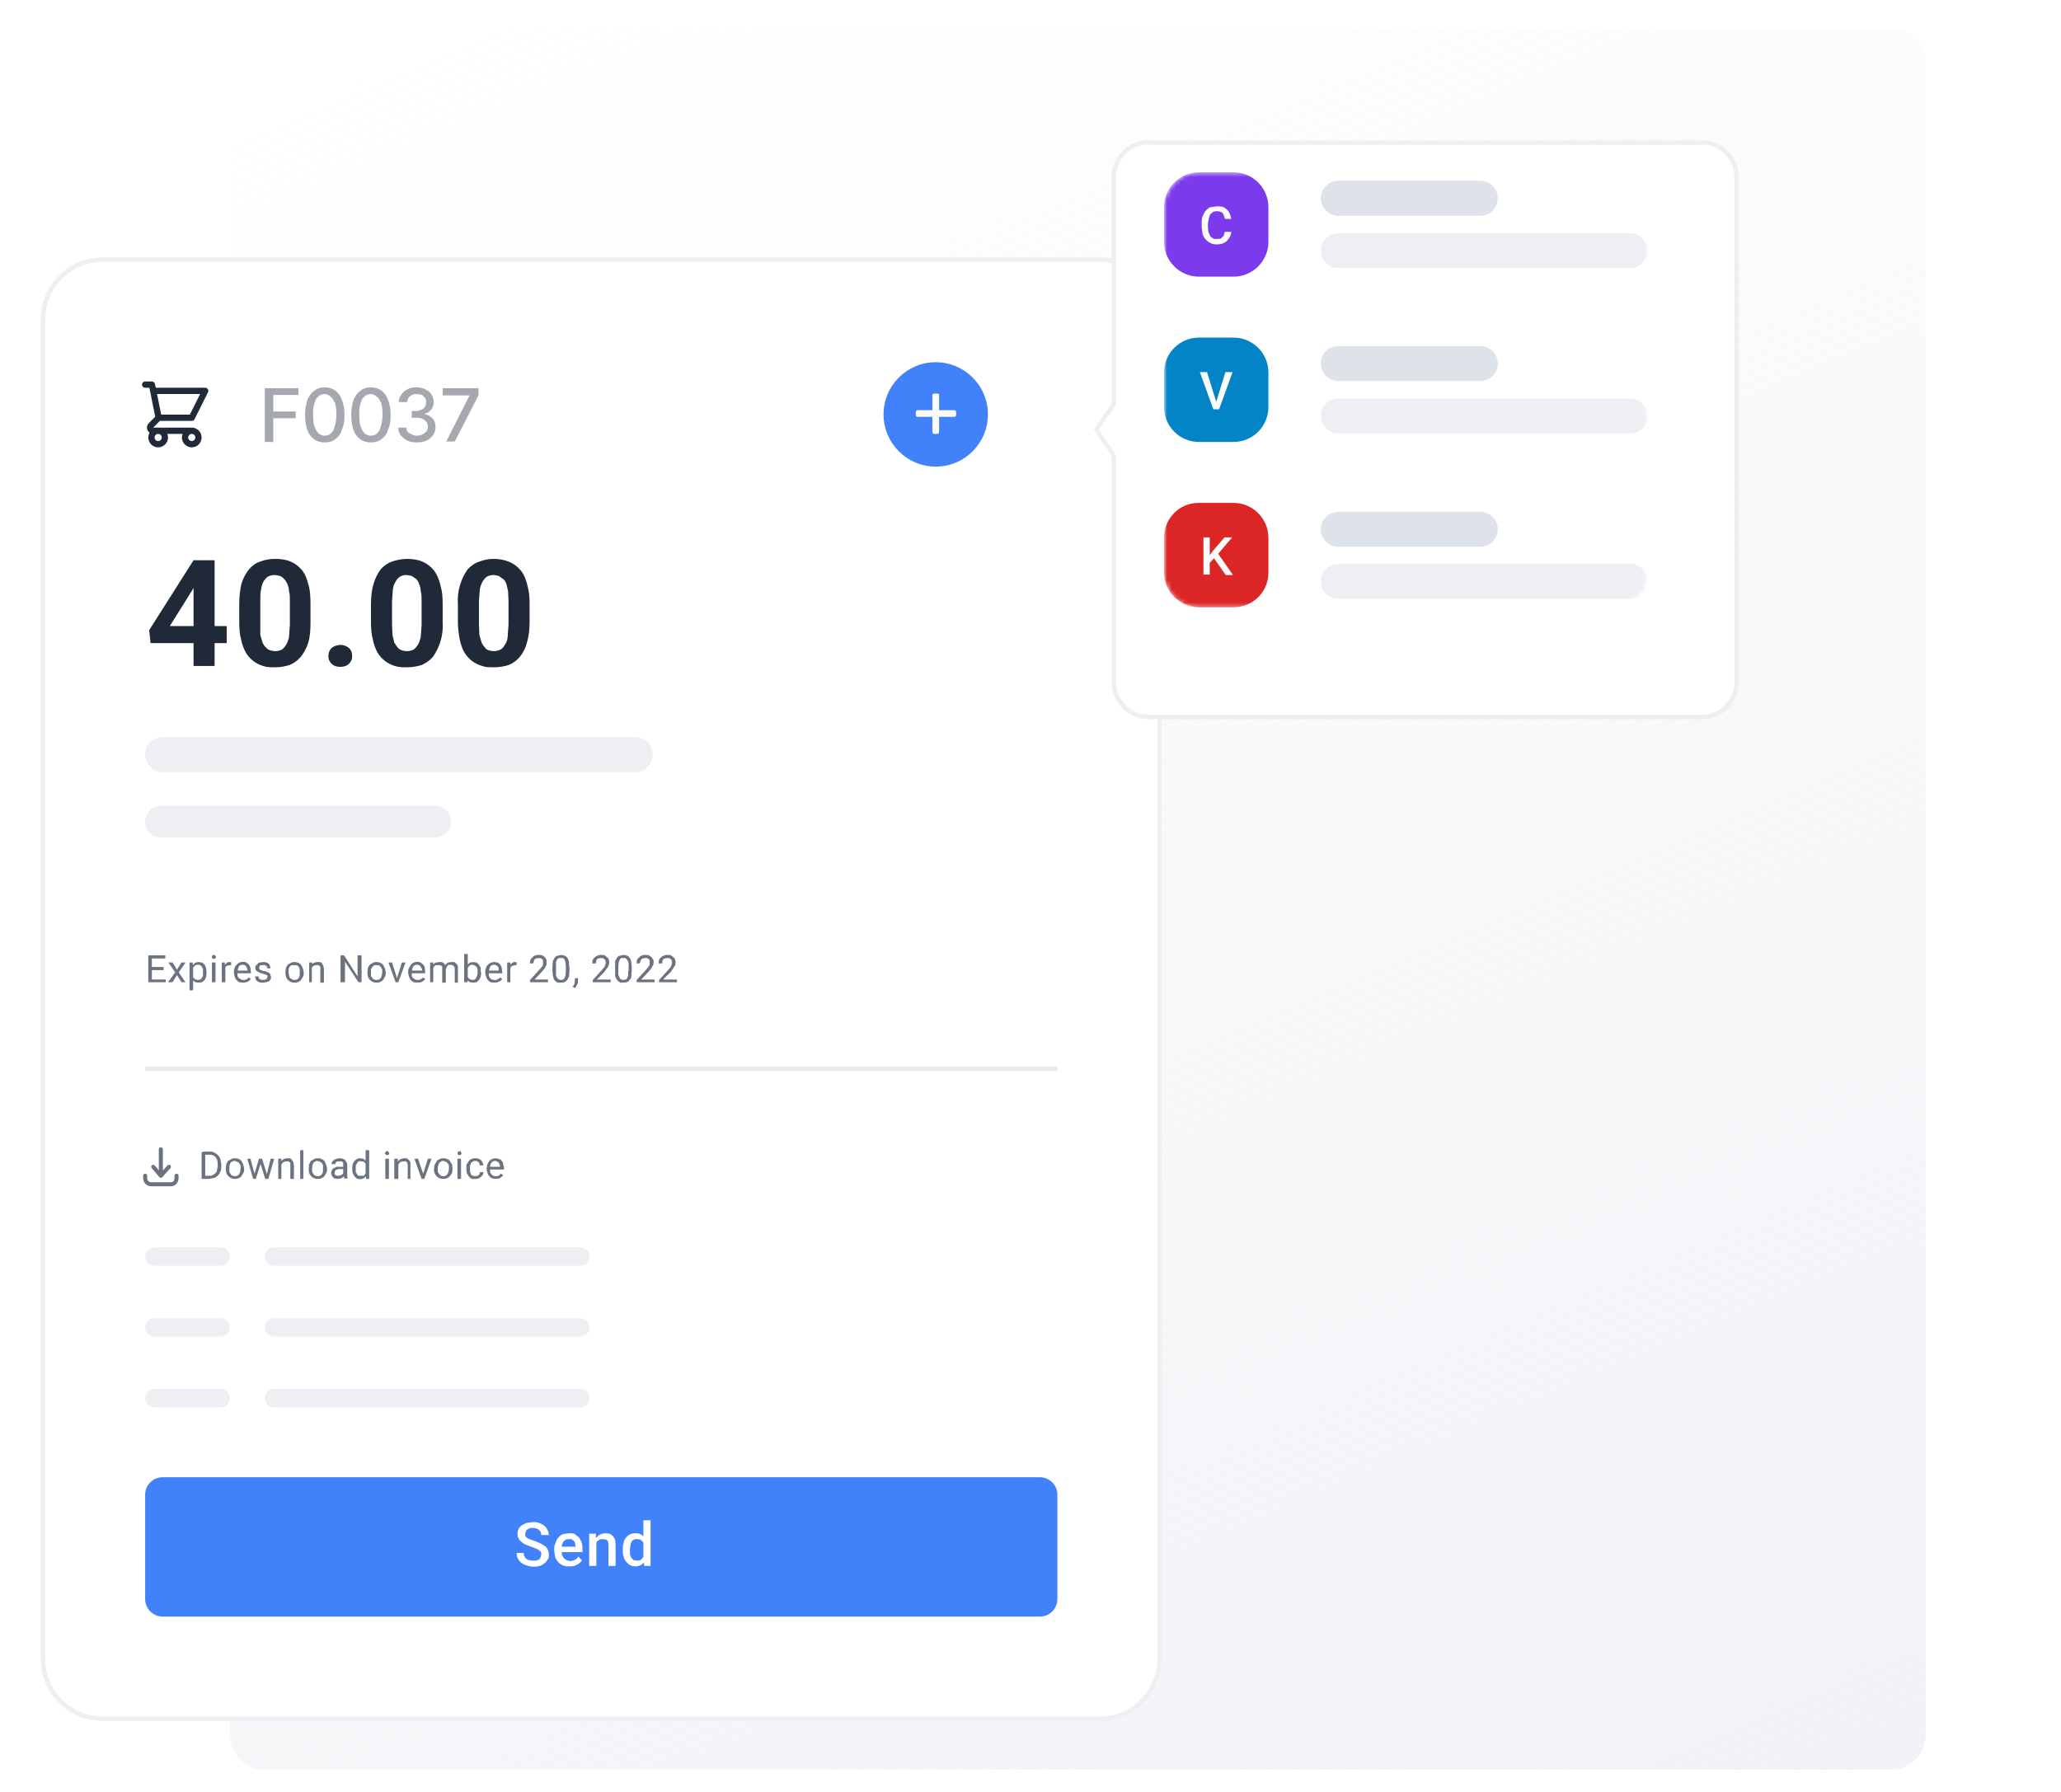 <svg width="460" height="400" viewBox="0 0 460 400" fill="none" xmlns="http://www.w3.org/2000/svg">
<path d="M51.301 14.156C51.301 9.856 54.801 6.356 59.101 6.356H422.101C426.301 6.356 429.801 9.856 429.801 14.156V387.256C429.801 391.556 426.301 395.056 422.001 395.056H59.101C57.032 395.056 55.048 394.234 53.585 392.772C52.123 391.309 51.301 389.325 51.301 387.256V14.156Z" fill="url(#paint0_linear_2592_3467)"/>
<g filter="url(#filter0_d_2592_3467)">
<path d="M245.5 50.056H22.9C15.278 50.056 9.1 56.234 9.1 63.856V362.856C9.1 370.478 15.278 376.656 22.9 376.656H245.5C253.121 376.656 259.3 370.478 259.3 362.856V63.856C259.3 56.234 253.121 50.056 245.5 50.056Z" fill="white"/>
<path d="M32.4 78.456H33.9L34.2 79.856M34.2 79.856H45.8L42.8 85.856H35.4M34.2 79.856L35.4 85.856M35.4 85.856L33.7 87.556C33.6 87.654 33.532 87.78 33.504 87.917C33.476 88.054 33.49 88.196 33.544 88.325C33.598 88.454 33.689 88.565 33.806 88.641C33.923 88.718 34.06 88.758 34.2 88.756H42.8M42.8 88.756C42.403 88.756 42.021 88.914 41.74 89.195C41.458 89.477 41.3 89.858 41.3 90.256C41.3 90.654 41.458 91.035 41.74 91.317C42.021 91.598 42.403 91.756 42.8 91.756C43.198 91.756 43.58 91.598 43.861 91.317C44.142 91.035 44.3 90.654 44.3 90.256C44.3 89.858 44.142 89.477 43.861 89.195C43.58 88.914 43.198 88.756 42.8 88.756ZM36.8 90.256C36.8 90.654 36.642 91.035 36.361 91.317C36.08 91.598 35.698 91.756 35.3 91.756C34.903 91.756 34.521 91.598 34.24 91.317C33.958 91.035 33.8 90.654 33.8 90.256C33.8 89.858 33.958 89.477 34.24 89.195C34.521 88.914 34.903 88.756 35.3 88.756C35.698 88.756 36.08 88.914 36.361 89.195C36.642 89.477 36.8 89.858 36.8 90.256Z" stroke="#1F2937" stroke-width="1.4" stroke-linecap="round" stroke-linejoin="round"/>
<path opacity="0.4" d="M59.1 91.256V79.256H66.6V80.756H61V84.456H66V85.956H61V91.256H59H59.1ZM72.5 91.356C71.646 91.385 70.805 91.14 70.1 90.656C69.421 90.144 68.901 89.451 68.6 88.656C67.921 86.44 67.921 84.072 68.6 81.856C69 80.956 69.5 80.256 70.1 79.856C70.8 79.256 71.6 79.056 72.5 79.056C73.4 79.056 74.2 79.356 74.8 79.756C75.518 80.271 76.046 81.01 76.3 81.856C76.7 82.856 76.9 83.856 76.9 85.256C76.9 86.556 76.7 87.656 76.3 88.556C76 89.556 75.5 90.156 74.8 90.656C74.2 91.156 73.4 91.356 72.5 91.356ZM72.5 89.856C73.3 89.856 73.9 89.456 74.4 88.656C75.159 86.747 75.299 84.648 74.8 82.656C74.5 82.056 74.2 81.456 73.8 81.156C73.456 80.802 72.993 80.589 72.5 80.556C71.7 80.556 71 80.956 70.5 81.756C70.002 82.852 69.796 84.057 69.9 85.256C69.9 86.256 69.9 87.056 70.2 87.756C70.4 88.456 70.7 88.956 71.1 89.356C71.5 89.656 71.9 89.856 72.5 89.856ZM82.8 91.356C81.946 91.385 81.105 91.14 80.4 90.656C79.721 90.144 79.201 89.451 78.9 88.656C78.221 86.44 78.221 84.072 78.9 81.856C79.3 80.956 79.8 80.256 80.4 79.856C81.1 79.256 81.9 79.056 82.8 79.056C83.7 79.056 84.5 79.356 85.1 79.756C85.818 80.271 86.346 81.01 86.6 81.856C87 82.856 87.2 83.856 87.2 85.256C87.2 86.556 87 87.656 86.6 88.556C86.3 89.556 85.8 90.156 85.1 90.656C84.5 91.156 83.7 91.356 82.8 91.356ZM82.8 89.856C83.6 89.856 84.2 89.456 84.7 88.656C85.459 86.747 85.599 84.648 85.1 82.656C84.8 82.056 84.6 81.456 84.1 81.156C83.756 80.802 83.293 80.589 82.8 80.556C82 80.556 81.3 80.956 80.8 81.756C80.302 82.852 80.096 84.057 80.2 85.256C80.2 86.256 80.2 87.056 80.5 87.756C80.7 88.456 81 88.956 81.4 89.356C81.8 89.656 82.2 89.856 82.8 89.856ZM93.1 91.356C92.3 91.356 91.6 91.256 90.9 90.956C90.3 90.656 89.9 90.256 89.4 89.756C89.066 89.253 88.892 88.66 88.9 88.056H90.7C90.7 88.456 90.8 88.756 91 89.056L91.9 89.556C92.3 89.756 92.6 89.856 93.1 89.856C93.5 89.856 94 89.756 94.3 89.556C94.7 89.356 95 89.156 95.2 88.856C95.4 88.556 95.5 88.256 95.5 87.856C95.5 87.456 95.4 87.056 95.2 86.856C94.963 86.487 94.612 86.206 94.2 86.056C93.9 85.856 93.4 85.856 92.9 85.856H91.9V84.356H92.9C93.288 84.365 93.67 84.261 94 84.056C94.4 83.956 94.6 83.756 94.8 83.456C95 83.156 95.1 82.756 95.1 82.456C95.1 82.056 95.1 81.756 94.9 81.456L94.2 80.756L93.2 80.556C92.7 80.556 92.4 80.556 92 80.756C91.687 80.885 91.412 81.091 91.2 81.356C91 81.656 90.9 81.956 90.9 82.356H89C89 81.656 89.2 81.156 89.6 80.656C89.9 80.156 90.4 79.756 91 79.456C91.6 79.156 92.3 79.056 93 79.056C93.699 79.045 94.388 79.218 95 79.556C95.6 79.856 96 80.156 96.3 80.656C96.6 81.156 96.8 81.656 96.8 82.356C96.816 82.953 96.626 83.538 96.262 84.011C95.897 84.485 95.381 84.818 94.8 84.956V85.056C95.5 85.156 96.1 85.556 96.6 86.056C97 86.556 97.2 87.156 97.2 87.956C97.208 88.56 97.034 89.153 96.7 89.656C96.3 90.256 95.8 90.656 95.2 90.956C94.5 91.256 93.8 91.356 93 91.356H93.1ZM99.6 91.156L104.8 80.856H98.8V79.256H106.8V80.856L101.5 91.156H99.6Z" fill="#1F2937"/>
<path d="M220.499 85.106C220.499 78.672 215.283 73.456 208.849 73.456C202.415 73.456 197.199 78.672 197.199 85.106C197.199 91.54 202.415 96.756 208.849 96.756C215.283 96.756 220.499 91.54 220.499 85.106Z" fill="#4181FA"/>
<path d="M213 84.156H209.6V80.756C209.6 80.556 209.4 80.456 209.3 80.456H208.5C208.3 80.456 208.1 80.556 208.1 80.756V84.156H204.8C204.6 84.156 204.4 84.356 204.4 84.556V85.256C204.4 85.456 204.6 85.656 204.8 85.656H208.1V89.056C208.1 89.256 208.3 89.456 208.5 89.456H209.3C209.4 89.456 209.6 89.256 209.6 89.056V85.656H213C213.2 85.656 213.4 85.456 213.4 85.256V84.556C213.4 84.356 213.2 84.156 213 84.156Z" fill="#FBFBFB"/>
<path d="M50.599 132.456V136.156H33.599L33.299 133.256L43.199 117.656H46.899L42.899 124.356L37.899 132.356H50.599V132.456ZM47.899 117.656V141.256H43.199V117.656H47.999H47.899ZM69.299 127.356V131.456C69.299 133.256 69.199 134.756 68.799 136.056C68.399 137.356 67.799 138.356 67.099 139.256C66.399 140.056 65.599 140.656 64.599 141.056C63.599 141.356 62.599 141.556 61.399 141.556C60.399 141.556 59.499 141.556 58.699 141.256C57.049 140.762 55.652 139.652 54.799 138.156C54.318 137.247 53.981 136.268 53.799 135.256C53.499 134.256 53.399 132.856 53.399 131.456V127.456C53.399 125.656 53.599 124.056 53.899 122.856C54.299 121.556 54.899 120.556 55.599 119.656C56.299 118.856 57.099 118.256 58.099 117.956C59.099 117.556 60.099 117.356 61.399 117.356C62.299 117.356 63.199 117.456 63.999 117.656C64.837 117.884 65.621 118.276 66.308 118.807C66.994 119.339 67.569 120.002 67.999 120.756C68.399 121.556 68.699 122.556 68.999 123.656C69.199 124.656 69.299 125.956 69.299 127.356ZM64.699 132.056V126.756C64.699 125.856 64.699 125.156 64.499 124.556C64.499 123.856 64.299 123.356 64.099 122.856C63.899 122.456 63.699 122.056 63.399 121.856C63.199 121.556 62.899 121.356 62.499 121.156L61.399 120.956C60.799 120.956 60.399 121.056 59.899 121.256C59.499 121.456 59.199 121.856 58.899 122.256C58.599 122.756 58.399 123.256 58.299 124.056C58.099 124.756 58.099 125.656 58.099 126.756V134.356L58.599 136.056C58.799 136.456 58.999 136.856 59.299 137.056C59.599 137.456 59.899 137.656 60.299 137.756C61.115 138.042 62.008 138.006 62.799 137.656C63.199 137.456 63.499 137.056 63.799 136.656C64.099 136.156 64.299 135.656 64.499 134.856L64.699 132.056ZM73.299 139.056C73.299 138.356 73.499 137.756 73.999 137.256C74.499 136.856 75.199 136.556 75.999 136.556C76.799 136.556 77.399 136.856 77.899 137.256C78.399 137.756 78.599 138.256 78.599 139.056C78.599 139.756 78.399 140.256 77.899 140.756C77.399 141.256 76.799 141.456 75.899 141.456C75.199 141.456 74.499 141.256 73.999 140.756C73.499 140.256 73.299 139.756 73.299 139.056ZM98.799 127.356V131.456C98.992 134.233 98.215 136.99 96.599 139.256C95.899 140.056 94.999 140.656 94.099 141.056C93.099 141.356 91.999 141.556 90.799 141.556C89.799 141.556 88.999 141.556 88.099 141.256C86.449 140.762 85.052 139.652 84.199 138.156C83.718 137.247 83.381 136.268 83.199 135.256C82.899 134.256 82.799 132.856 82.799 131.456V127.456C82.799 125.656 82.999 124.056 83.399 122.856C83.799 121.556 84.299 120.556 84.999 119.656C85.699 118.856 86.599 118.256 87.499 117.956C89.394 117.282 91.445 117.178 93.399 117.656C94.237 117.884 95.021 118.276 95.708 118.807C96.394 119.339 96.969 120.002 97.399 120.756C97.799 121.556 98.199 122.556 98.399 123.656C98.699 124.656 98.799 125.956 98.799 127.356ZM94.099 132.056V126.756C94.099 125.856 94.099 125.156 93.899 124.556C93.899 123.856 93.699 123.356 93.499 122.856C93.399 122.456 93.099 122.056 92.899 121.856L91.899 121.156L90.799 120.956C90.199 120.956 89.799 121.056 89.399 121.256C88.999 121.456 88.599 121.856 88.399 122.256C88.099 122.756 87.799 123.256 87.699 124.056L87.499 126.756V132.056L87.599 134.356L87.999 136.056L88.699 137.056C88.999 137.456 89.299 137.656 89.699 137.756C90.515 138.042 91.409 138.006 92.199 137.656C92.599 137.456 92.899 137.056 93.199 136.656C93.499 136.156 93.699 135.656 93.899 134.856L94.099 132.056ZM118.199 127.356V131.456C118.199 133.256 117.999 134.756 117.599 136.056C117.314 137.23 116.767 138.324 115.999 139.256C115.299 140.056 114.499 140.656 113.499 141.056C112.499 141.356 111.499 141.556 110.199 141.556C109.199 141.556 108.399 141.556 107.599 141.256C105.912 140.785 104.476 139.673 103.599 138.156C103.118 137.247 102.781 136.268 102.599 135.256C102.399 134.256 102.199 132.856 102.199 131.456V127.456C102.005 124.68 102.783 121.922 104.399 119.656C105.199 118.856 105.999 118.256 106.999 117.956C108.887 117.228 110.966 117.157 112.899 117.756C114.537 118.216 115.934 119.291 116.799 120.756C117.199 121.556 117.599 122.556 117.799 123.656C118.099 124.656 118.199 125.956 118.199 127.356ZM113.499 132.056V126.756L113.399 124.556L112.999 122.856C112.799 122.456 112.599 122.056 112.299 121.856L111.299 121.156L110.299 120.956C109.699 120.956 109.299 121.056 108.799 121.256C108.399 121.456 108.099 121.856 107.799 122.256C107.499 122.756 107.299 123.256 107.099 124.056L106.899 126.756V132.056L106.999 134.356L107.499 136.056C107.699 136.456 107.899 136.856 108.199 137.056C108.399 137.456 108.699 137.656 109.099 137.756C109.915 138.042 110.809 138.006 111.599 137.656C111.999 137.456 112.399 137.056 112.599 136.656C112.999 136.156 113.199 135.656 113.299 134.856L113.499 132.056Z" fill="#1F2937"/>
<path d="M141.8 157.156H36.3C34.147 157.156 32.4 158.902 32.4 161.056C32.4 163.21 34.147 164.956 36.3 164.956H141.8C143.954 164.956 145.7 163.21 145.7 161.056C145.7 158.902 143.954 157.156 141.8 157.156Z" fill="#EDEFF3"/>
<path d="M97.1 172.456H36C34.012 172.456 32.4 174.045 32.4 176.006C32.4 177.967 34.012 179.556 36 179.556H97.1C99.089 179.556 100.7 177.967 100.7 176.006C100.7 174.045 99.089 172.456 97.1 172.456Z" fill="#EDEFF3"/>
<path d="M37 211.256V211.856H33.7V211.256H37ZM33.9 205.856V211.856H33.1V205.856H33.9ZM36.5 208.456V209.156H33.7V208.456H36.5ZM36.9 205.856V206.556H33.7V205.856H37H36.9ZM38.5 207.456L39.5 209.056L40.5 207.456H41.4L39.9 209.656L41.4 211.856H40.5L39.5 210.256L38.5 211.856H37.5L39.1 209.656L37.6 207.456H38.5ZM43.1 208.256V213.656H42.3V207.456H43L43.1 208.256ZM46.1 209.656L46 210.656L45.7 211.356L45.1 211.856L44.4 211.956L43.6 211.856L43.1 211.456C42.92 211.252 42.784 211.014 42.7 210.756L42.5 209.956V209.456L42.7 208.556C42.8 208.356 42.9 208.056 43.1 207.956L43.6 207.456L44.4 207.356L45.1 207.456L45.7 207.956L46 208.656L46.1 209.656ZM45.3 209.656V208.956L45.1 208.456C45.002 208.283 44.854 208.142 44.676 208.053C44.498 207.964 44.297 207.93 44.1 207.956L43.6 208.056L43.3 208.356L43 208.756L42.9 209.156V210.156L43.1 210.756L43.5 211.156L44.1 211.356L44.7 211.256L45.1 210.856L45.3 210.356V209.756V209.656ZM48.1 207.456V211.856H47.3V207.456H48.1ZM47.3 206.256V205.956L47.7 205.756C47.9 205.756 48 205.756 48 205.956C48.1 205.956 48.2 206.056 48.2 206.256C48.2 206.256 48.2 206.456 48 206.556L47.7 206.656L47.4 206.556L47.3 206.256ZM50.3 208.156V211.856H49.5V207.456H50.2V208.156H50.3ZM51.6 207.356V208.056H51.3L50.8 208.156C50.653 208.192 50.516 208.26 50.4 208.356L50.2 208.756V209.156L49.9 209.356V208.556L50.2 207.956L50.7 207.456C50.856 207.384 51.027 207.347 51.2 207.347C51.372 207.347 51.543 207.384 51.7 207.456L51.6 207.356ZM54.3 211.956L53.4 211.856C53.161 211.733 52.949 211.564 52.778 211.358C52.606 211.152 52.477 210.913 52.4 210.656L52.2 209.856V209.656C52.2 209.256 52.2 208.956 52.4 208.656C52.4 208.356 52.6 208.156 52.8 207.956C53.065 207.649 53.421 207.434 53.817 207.344C54.213 207.254 54.628 207.293 55 207.456L55.6 207.956L55.9 208.656L56 209.556V209.856H52.7V209.256H55.3L55.1 208.656C55.051 208.463 54.947 208.289 54.8 208.156C54.627 208.026 54.416 207.956 54.2 207.956C54.028 207.939 53.855 207.967 53.697 208.038C53.539 208.108 53.402 208.217 53.3 208.356L53.1 208.956L53 209.656V210.456L53.3 210.956C53.5 210.956 53.6 211.156 53.8 211.256L54.3 211.356C54.6 211.356 54.8 211.356 55 211.156C55.2 211.156 55.4 210.956 55.5 210.756L56 211.156L55.6 211.556L55 211.856L54.3 211.956ZM59.7 210.756V210.356L59.3 210.156L58.7 209.956L58 209.756C57.819 209.681 57.651 209.58 57.5 209.456C57.3 209.456 57.2 209.256 57.1 209.156C57.021 209.001 56.979 208.83 56.979 208.656C56.979 208.482 57.021 208.311 57.1 208.156L57.5 207.756C57.6 207.556 57.8 207.456 58 207.456L58.7 207.356C59.1 207.356 59.4 207.356 59.7 207.556C59.9 207.556 60.1 207.856 60.2 208.056L60.4 208.756H59.6V208.356L59.2 208.056C59.036 208.014 58.864 208.014 58.7 208.056H58.2C58 208.056 58 208.256 57.9 208.356C57.864 208.434 57.845 208.52 57.845 208.606C57.845 208.692 57.864 208.778 57.9 208.856L58 209.056L58.3 209.156L58.8 209.356C59.2 209.356 59.5 209.456 59.8 209.656C60 209.656 60.2 209.856 60.3 210.056L60.5 210.656C60.504 210.851 60.46 211.044 60.373 211.218C60.286 211.392 60.158 211.542 60 211.656L59.4 211.856L58.7 211.956C58.3 211.956 58 211.956 57.7 211.756C57.571 211.717 57.452 211.653 57.349 211.567C57.246 211.481 57.161 211.375 57.1 211.256L56.9 210.556H57.7L57.8 211.056L58.2 211.256C58.524 211.363 58.875 211.363 59.2 211.256L59.6 211.056V210.756H59.7ZM63.7 209.756V209.656L63.8 208.656L64.2 207.956L64.9 207.556C65.1 207.356 65.4 207.356 65.7 207.356C66 207.356 66.3 207.356 66.6 207.556C66.8 207.556 67 207.756 67.2 207.956L67.6 208.756L67.8 209.656C67.8 210.056 67.8 210.356 67.6 210.656L67.2 211.356C67.009 211.56 66.776 211.72 66.517 211.823C66.257 211.927 65.978 211.972 65.7 211.956C65.275 211.954 64.863 211.818 64.521 211.566C64.18 211.314 63.927 210.961 63.8 210.556L63.7 209.756ZM64.4 209.656L64.5 210.356L64.7 210.856L65.2 211.256L65.7 211.356L66.3 211.256L66.7 210.856L66.9 210.356V208.956L66.7 208.456L66.3 208.056H65L64.6 208.456L64.4 208.956V209.656ZM69.6 208.356V211.856H69V207.456H69.7V208.456L69.6 208.356ZM69.5 209.456H69C69 209.156 69 208.856 69.2 208.656C69.2 208.356 69.4 208.156 69.5 207.956C69.67 207.754 69.886 207.595 70.129 207.49C70.372 207.386 70.636 207.34 70.9 207.356H71.5L71.9 207.656L72.2 208.256L72.3 208.956V211.956H71.5V208.356L71.1 208.056C70.936 208.014 70.764 208.014 70.6 208.056C70.429 208.048 70.259 208.08 70.102 208.15C69.946 208.219 69.808 208.324 69.7 208.456C69.497 208.75 69.392 209.099 69.4 209.456H69.5ZM80.7 205.856V211.856H80L77 207.256V211.856H76V205.856H76.8L79.8 210.556V205.856H80.6H80.7ZM82 209.756V209.656L82.1 208.656L82.5 207.956L83.2 207.556C83.4 207.356 83.7 207.356 84 207.356C84.3 207.356 84.6 207.356 84.9 207.556C85.1 207.556 85.3 207.756 85.5 207.956L85.9 208.756L86.1 209.656C86.1 210.056 86.1 210.356 85.9 210.656L85.5 211.356C85.309 211.56 85.076 211.72 84.817 211.823C84.557 211.927 84.278 211.972 84 211.956C83.575 211.954 83.163 211.818 82.821 211.566C82.48 211.314 82.227 210.961 82.1 210.556L82 209.756ZM82.8 209.656V210.356C82.8 210.556 83 210.756 83.1 210.856C83.1 211.056 83.3 211.156 83.5 211.256L84 211.356L84.6 211.256L85 210.856L85.2 210.356L85.3 209.756V208.956L85 208.456L84.6 208.056H83.5L83.1 208.456L82.8 208.956V209.656ZM88.5 211.256L89.7 207.456H90.5L88.9 211.856H88.4V211.256H88.5ZM87.5 207.456L88.7 211.256L88.8 211.856H88.3L86.7 207.456H87.5ZM93.2 211.956L92.3 211.856C92.061 211.733 91.849 211.564 91.678 211.358C91.506 211.152 91.377 210.913 91.3 210.656L91.1 209.856V209.656C91.1 209.256 91.1 208.956 91.3 208.656L91.7 207.956C91.965 207.649 92.321 207.434 92.717 207.344C93.113 207.254 93.528 207.293 93.9 207.456L94.5 207.956C94.6 208.156 94.8 208.356 94.8 208.656L94.9 209.556V209.856H91.6V209.256H94.2C94.2 208.956 94.2 208.756 94 208.656C93.951 208.463 93.847 208.289 93.7 208.156C93.526 208.026 93.316 207.956 93.1 207.956C92.928 207.939 92.755 207.967 92.597 208.038C92.439 208.108 92.302 208.217 92.2 208.356L92 208.956L91.9 209.656V210.456L92.2 210.956C92.4 210.956 92.5 211.156 92.7 211.256L93.2 211.356C93.5 211.356 93.7 211.356 93.9 211.156C94.1 211.156 94.3 210.956 94.4 210.756L94.9 211.156L94.5 211.556L94 211.856L93.2 211.956ZM96.7 208.356V211.856H96V207.456H96.7V208.356ZM96.6 209.456H96.2C96.2 209.156 96.2 208.856 96.4 208.656C96.4 208.356 96.5 208.156 96.7 207.956C96.8 207.756 97 207.556 97.3 207.456L98.1 207.356H98.6C98.788 207.413 98.96 207.516 99.1 207.656C99.239 207.795 99.342 207.967 99.4 208.156L99.5 208.956V211.956H98.7V208.356L98.3 208.056H97.2C97.031 208.148 96.892 208.287 96.8 208.456L96.6 208.956V209.456ZM99.5 209.056L99 209.256L99.1 208.556C99.1 208.256 99.3 208.056 99.4 207.956L100 207.456L100.8 207.356H101.4L101.9 207.756L102.2 208.256V211.956H101.5V208.956L101.4 208.356L101 208.056C100.841 207.99 100.671 207.956 100.5 207.956C100.328 207.956 100.158 207.99 100 208.056C99.915 208.143 99.848 208.245 99.8 208.356L99.6 208.656L99.5 209.056ZM103.5 205.556H104.4V211.056L104.3 211.856H103.6V205.556H103.5ZM107.4 209.556V209.756L107.3 210.656L106.9 211.356L106.4 211.856L105.6 211.956L104.9 211.856L104.3 211.456L104 210.756L103.8 209.856V209.456L104 208.556L104.3 207.956L104.9 207.456L105.6 207.356L106.4 207.456L106.9 207.956L107.3 208.656V209.656L107.4 209.556ZM106.6 209.756V208.956L106.4 208.456C106.294 208.324 106.156 208.221 106 208.156C105.827 208.026 105.616 207.956 105.4 207.956L104.9 208.056L104.6 208.356L104.3 208.756L104.2 209.156V210.156L104.4 210.756L104.8 211.156L105.4 211.356L106 211.256L106.3 210.856L106.5 210.356L106.6 209.756ZM110.4 211.956L109.5 211.856C109.261 211.733 109.049 211.564 108.878 211.358C108.706 211.152 108.577 210.913 108.5 210.656L108.3 209.856V209.656C108.3 209.256 108.3 208.956 108.5 208.656C108.5 208.356 108.7 208.156 108.9 207.956C109.079 207.765 109.296 207.613 109.537 207.51C109.778 207.406 110.037 207.354 110.3 207.356L111.1 207.456L111.7 207.956L112 208.656L112.1 209.556V209.856H108.8V209.256H111.3V208.656C111.225 208.45 111.084 208.274 110.9 208.156C110.727 208.026 110.516 207.956 110.3 207.956C110.128 207.939 109.955 207.967 109.797 208.038C109.639 208.108 109.502 208.217 109.4 208.356L109.2 208.956L109.1 209.656V210.456L109.4 210.956L109.8 211.256L110.4 211.356C110.7 211.356 110.9 211.356 111.1 211.156C111.3 211.156 111.5 210.956 111.6 210.756L112.1 211.156L111.7 211.556L111.1 211.856L110.4 211.956ZM113.9 208.156V211.856H113.2V207.456H113.9V208.156ZM115.3 207.356V208.056H115L114.5 208.156C114.353 208.192 114.216 208.26 114.1 208.356L113.9 208.756V209.156L113.6 209.356V208.556L113.9 207.956L114.4 207.456C114.556 207.384 114.727 207.347 114.9 207.347C115.072 207.347 115.243 207.384 115.4 207.456L115.3 207.356ZM122.3 211.356V211.856H118.3V211.356L120.3 209.156L120.9 208.456L121.2 207.956V206.956C121.108 206.787 120.969 206.648 120.8 206.556C120.615 206.461 120.405 206.426 120.2 206.456L119.6 206.556C119.431 206.648 119.292 206.787 119.2 206.956L119 207.656H118.3C118.3 207.256 118.3 206.956 118.5 206.656L119.1 206.056C119.429 205.851 119.812 205.747 120.2 205.756C120.6 205.756 120.9 205.756 121.2 205.956C121.5 206.156 121.7 206.256 121.8 206.556C122 206.756 122 207.056 122 207.356V207.956L121.7 208.456C121.7 208.656 121.5 208.856 121.4 208.956L120.9 209.556L119.3 211.256H122.3V211.356ZM127.1 208.356V209.356L127 210.556L126.6 211.356L126 211.856L125.2 211.956H124.5L124 211.656L123.6 211.156L123.4 210.356L123.3 209.356V208.356L123.4 207.156L123.8 206.356C124 206.156 124.2 205.956 124.4 205.956L125.2 205.756L125.8 205.856C126.015 205.907 126.216 206.006 126.389 206.144C126.562 206.282 126.702 206.457 126.8 206.656L127 207.356V208.356H127.1ZM126.3 209.356V208.356C126.298 207.915 126.231 207.477 126.1 207.056C126.064 206.909 125.996 206.773 125.9 206.656L125.6 206.456H125.2C125.036 206.414 124.864 206.414 124.7 206.456L124.3 206.856L124.1 207.356V210.156L124.2 210.656L124.5 211.056L124.8 211.256L125.2 211.356L125.7 211.256L126 210.956L126.2 210.356L126.3 209.356ZM129 210.956V211.656C129 211.856 129 212.156 128.8 212.356C128.699 212.659 128.528 212.933 128.3 213.156L127.8 212.856L128.1 212.456C128.227 212.208 128.296 211.935 128.3 211.656V210.956H129ZM136.3 211.256V211.856H132.3V211.356L134.3 209.156L134.9 208.456L135.1 207.956L135.2 207.456L135.1 206.956C135.008 206.787 134.869 206.648 134.7 206.556C134.544 206.48 134.372 206.446 134.2 206.456L133.5 206.556C133.331 206.648 133.192 206.787 133.1 206.956L133 207.656H132.2C132.2 207.256 132.2 206.956 132.4 206.656C132.6 206.456 132.8 206.156 133.1 206.056C133.4 205.856 133.7 205.756 134.1 205.756C134.6 205.756 134.9 205.756 135.1 205.956L135.8 206.556L136 207.356L135.9 207.956L135.7 208.456L135.3 208.956L134.9 209.556L133.2 211.256H136.2H136.3ZM141 208.356V209.356L140.9 210.556C140.9 210.956 140.7 211.156 140.5 211.356C140.438 211.475 140.354 211.581 140.25 211.667C140.147 211.753 140.028 211.817 139.9 211.856L139.1 211.956H138.5L138 211.656L137.6 211.156C137.4 210.956 137.4 210.656 137.3 210.356V207.156L137.7 206.356C137.9 206.156 138.1 205.956 138.3 205.956L139.1 205.756L139.8 205.856C139.997 205.92 140.179 206.024 140.333 206.162C140.488 206.299 140.613 206.468 140.7 206.656L140.9 207.356L141 208.356ZM140.3 209.356V207.556L140.1 207.056C140.035 206.899 139.932 206.762 139.8 206.656L139.5 206.456H139.1C138.936 206.414 138.764 206.414 138.6 206.456L138.3 206.856L138.1 207.356L138 208.356V210.156L138.2 210.656L138.4 211.056L138.7 211.256L139.1 211.356L139.6 211.256C139.8 211.256 139.9 211.056 140 210.956L140.2 210.356V209.356H140.3ZM146.1 211.356V211.856H142.1V211.356L144.1 209.156L144.7 208.456L145 207.956V206.956C144.908 206.787 144.769 206.648 144.6 206.556C144.415 206.461 144.205 206.426 144 206.456L143.4 206.556C143.231 206.648 143.092 206.787 143 206.956L142.8 207.656H142.1C142.1 207.256 142.1 206.956 142.3 206.656L142.9 206.056C143.229 205.851 143.612 205.747 144 205.756C144.4 205.756 144.7 205.756 145 205.956C145.3 206.156 145.5 206.256 145.6 206.556C145.8 206.756 145.9 207.056 145.9 207.356L145.8 207.956C145.8 208.156 145.6 208.256 145.5 208.456C145.5 208.656 145.3 208.856 145.2 208.956L144.7 209.556L143.1 211.256H146.1V211.356ZM151.1 211.356V211.856H147.1V211.356L149.1 209.156L149.7 208.456L149.9 207.956L150 207.456L149.9 206.956C149.808 206.787 149.669 206.648 149.5 206.556C149.344 206.48 149.172 206.446 149 206.456L148.3 206.556C148.131 206.648 147.992 206.787 147.9 206.956L147.8 207.656H147C147 207.256 147 206.956 147.2 206.656C147.4 206.456 147.6 206.156 147.9 206.056C148.2 205.856 148.5 205.756 148.9 205.756C149.3 205.756 149.7 205.756 149.9 205.956L150.6 206.556L150.8 207.356L150.7 207.956C150.7 208.156 150.6 208.256 150.4 208.456C150.4 208.656 150.2 208.856 150.1 208.956L149.7 209.556L148 211.256H151L151.1 211.356Z" fill="#6B7280"/>
<path opacity="0.1" d="M32.4 231.156H236" stroke="#1F2937"/>
<path d="M32.4 255.056V255.556C32.4 256.356 33 256.956 33.7 256.956H38.1C38.9 256.956 39.4 256.356 39.4 255.556V255.056M37.7 253.056L35.9 255.056M35.9 255.056L34.2 253.056M35.9 255.056V249.156" stroke="#6B7280" stroke-width="0.9" stroke-linecap="round" stroke-linejoin="round"/>
<path d="M46.6 255.756H45.4V255.056H46.6C47.1 255.056 47.4 255.056 47.7 254.756C48 254.656 48.2 254.356 48.4 254.056L48.6 252.856V252.556L48.5 251.556L48.1 250.856L47.5 250.456C47.243 250.369 46.971 250.335 46.7 250.356H45.4V249.656H46.7C47.1 249.656 47.5 249.656 47.8 249.856C48.1 250.056 48.4 250.156 48.6 250.456C48.9 250.656 49.1 250.956 49.2 251.356L49.4 252.556V252.856C49.4 253.356 49.4 253.756 49.2 254.056C49.086 254.391 48.902 254.698 48.661 254.956C48.42 255.215 48.126 255.419 47.8 255.556L46.6 255.756ZM45.8 249.756V255.756H45V249.756H45.8ZM50.4 253.556V253.456L50.5 252.456L50.9 251.756L51.6 251.356C51.8 251.156 52.1 251.156 52.4 251.156C52.7 251.156 53 251.156 53.3 251.356C53.5 251.356 53.7 251.556 53.9 251.756L54.3 252.556L54.5 253.456C54.5 253.856 54.5 254.156 54.3 254.456L53.9 255.156C53.709 255.36 53.476 255.52 53.217 255.623C52.958 255.727 52.679 255.772 52.4 255.756C51.976 255.754 51.563 255.618 51.221 255.366C50.88 255.114 50.627 254.761 50.5 254.356L50.4 253.556ZM51.2 253.456V254.156C51.2 254.356 51.4 254.556 51.5 254.656C51.5 254.856 51.7 254.956 51.9 255.056L52.4 255.156L53 255.056L53.4 254.656L53.6 254.156L53.7 253.556V252.756L53.4 252.256L53 251.956L52.4 251.756C52.204 251.742 52.008 251.782 51.832 251.869C51.656 251.957 51.507 252.091 51.4 252.256L51.2 252.756V253.456ZM56.7 254.956L57.8 251.256H58.4L58.3 251.956L57.1 255.756H56.6L56.7 254.956ZM55.9 251.256L56.9 254.956V255.756H56.5L55.2 251.256H55.9ZM59.5 254.956L60.4 251.256H61.2L59.9 255.756H59.3L59.5 254.956ZM58.5 251.256L59.6 254.856L59.7 255.756H59.2L58 251.956V251.256H58.5ZM62.8 252.256V255.756H62.1V251.256H62.8V252.256ZM62.7 253.256H62.3C62.3 252.956 62.3 252.656 62.5 252.456C62.5 252.156 62.7 251.956 62.8 251.756C62.971 251.554 63.186 251.395 63.429 251.29C63.672 251.186 63.936 251.14 64.2 251.156H64.8L65.2 251.556L65.5 252.056L65.6 252.756V255.756H64.8V252.156L64.4 251.856C64.236 251.814 64.064 251.814 63.9 251.856C63.729 251.848 63.559 251.88 63.403 251.95C63.246 252.019 63.109 252.124 63 252.256C62.798 252.55 62.693 252.899 62.7 253.256ZM67.7 249.256V255.756H67V249.356H67.7V249.256ZM68.9 253.556V253.456L69 252.456L69.4 251.756L70.1 251.356C70.3 251.156 70.6 251.156 70.9 251.156C71.2 251.156 71.5 251.156 71.8 251.356C72 251.356 72.2 251.556 72.4 251.756L72.8 252.556L73 253.456C73 253.856 73 254.156 72.8 254.456L72.4 255.156C72.209 255.36 71.976 255.52 71.717 255.623C71.458 255.727 71.179 255.772 70.9 255.756C70.488 255.761 70.084 255.639 69.744 255.407C69.404 255.174 69.144 254.842 69 254.456L68.9 253.656V253.556ZM69.6 253.456L69.7 254.156C69.7 254.356 69.9 254.556 70 254.656C70 254.856 70.2 254.956 70.4 255.056L70.9 255.156L71.5 255.056L71.9 254.656L72.1 254.156V252.756L71.9 252.256L71.5 251.956L70.9 251.756C70.704 251.742 70.508 251.782 70.332 251.869C70.156 251.957 70.007 252.091 69.9 252.256L69.7 252.756V253.456H69.6ZM76.6 254.956V252.156L76.3 251.856H75.2L74.9 252.156L74.8 252.456H74L74.1 251.956L74.5 251.556L75.1 251.256L75.8 251.156C76.1 251.156 76.4 251.156 76.7 251.356C76.9 251.356 77.1 251.556 77.2 251.856C77.4 252.056 77.5 252.356 77.5 252.656V255.256L77.6 255.656H76.8V255.356L76.7 254.956H76.6ZM76.8 252.956V253.556H75.5L75 253.756L74.8 253.956L74.7 254.356V254.756L75.1 255.056H75.5C75.686 255.065 75.871 255.033 76.043 254.964C76.216 254.895 76.372 254.79 76.5 254.656C76.7 254.456 76.8 254.356 76.8 254.156L77.1 254.556C77.1 254.656 77.1 254.856 76.9 254.956C76.71 255.265 76.431 255.509 76.1 255.656L75.4 255.756L74.6 255.656L74.1 255.156L73.9 254.456C73.9 254.256 73.9 254.056 74.1 253.856C74.1 253.656 74.3 253.456 74.5 253.356L75.1 253.056H76.9L76.8 252.956ZM81.6 254.856V249.356H82.4V255.756H81.7V254.756L81.6 254.856ZM78.6 253.456L78.7 252.456L79.1 251.756L79.6 251.356C79.9 251.156 80.1 251.156 80.4 251.156L81.1 251.256L81.7 251.756L82 252.356L82.2 253.356V253.656L82 254.556C82 254.856 81.8 255.056 81.7 255.256L81.1 255.656C80.865 255.764 80.609 255.82 80.35 255.82C80.091 255.82 79.835 255.764 79.6 255.656L79.1 255.156L78.7 254.456L78.6 253.456ZM79.4 253.456V254.156C79.4 254.356 79.6 254.556 79.7 254.656C79.7 254.856 79.9 254.956 80 255.056H81.2L81.6 254.556L81.8 253.956V252.956L81.7 252.556C81.7 252.356 81.5 252.256 81.4 252.156C81.323 252.036 81.22 251.933 81.1 251.856H80.6C80.405 251.795 80.195 251.795 80 251.856C79.868 251.962 79.764 252.099 79.7 252.256L79.4 252.756V253.456ZM86.8 251.256V255.756H86V251.256H86.8ZM85.9 250.056C85.9 249.956 85.9 249.856 86.1 249.756C86.1 249.656 86.2 249.556 86.4 249.556C86.5 249.556 86.7 249.556 86.7 249.756L86.9 250.056C86.9 250.156 86.9 250.256 86.7 250.356L86.4 250.456L86.1 250.356L85.9 250.056ZM88.9 252.156V255.756H88V251.256H88.8V252.256L88.9 252.156ZM88.7 253.256H88.4L88.5 252.456L88.9 251.756C89.06 251.567 89.259 251.416 89.484 251.312C89.708 251.209 89.953 251.155 90.2 251.156H90.8L91.3 251.556L91.6 252.056V255.756H91V252.756L90.9 252.156L90.6 251.856C90.436 251.814 90.264 251.814 90.1 251.856C89.913 251.831 89.723 251.855 89.548 251.925C89.373 251.995 89.218 252.109 89.1 252.256C88.898 252.55 88.793 252.899 88.8 253.256H88.7ZM94.3 255.056L95.5 251.256H96.3L94.7 255.756H94.2L94.3 255.056ZM93.3 251.256L94.6 255.056V255.756H94.1L92.5 251.256H93.3ZM96.9 253.556V253.456C96.9 253.056 96.9 252.756 97.1 252.456L97.5 251.756C97.6 251.556 97.9 251.456 98.1 251.356C98.4 251.156 98.6 251.156 99 251.156C99.3 251.156 99.5 251.156 99.8 251.356C100.1 251.356 100.3 251.556 100.4 251.756L100.9 252.556L101 253.456L100.9 254.456L100.4 255.156C100.221 255.347 100.004 255.499 99.763 255.602C99.522 255.706 99.262 255.758 99 255.756C98.571 255.783 98.145 255.671 97.785 255.437C97.425 255.203 97.15 254.859 97 254.456L96.8 253.656L96.9 253.556ZM97.7 253.456V254.156L98 254.656L98.4 255.056L99 255.156L99.5 255.056L99.9 254.656L100.1 254.156L100.2 253.556V252.756L99.9 252.256C99.8 252.156 99.7 251.956 99.5 251.956L99 251.756C98.804 251.742 98.608 251.782 98.432 251.869C98.256 251.957 98.107 252.091 98 252.256L97.8 252.756L97.7 253.456ZM102.9 251.256V255.756H102.1V251.256H102.9ZM102.1 250.056L102.2 249.756L102.5 249.556C102.7 249.556 102.8 249.556 102.9 249.756L103 250.056L102.9 250.356L102.5 250.456L102.2 250.356L102.1 250.056ZM106.1 255.156L106.6 255.056L107 254.756L107.1 254.256H107.9C107.9 254.556 107.8 254.856 107.6 255.056C107.424 255.284 107.196 255.467 106.935 255.589C106.674 255.71 106.388 255.768 106.1 255.756C105.764 255.808 105.419 255.774 105.1 255.656L104.6 255.156L104.2 254.456C104.121 254.163 104.088 253.859 104.1 253.556V252.556L104.6 251.856C104.7 251.556 104.9 251.456 105.2 251.356C105.4 251.156 105.7 251.156 106.1 251.156C106.4 251.156 106.7 251.156 107 251.356C107.3 251.456 107.5 251.656 107.6 251.956C107.8 252.156 107.8 252.456 107.9 252.756H107.1L107 252.256C106.909 252.099 106.778 251.969 106.619 251.881C106.461 251.793 106.281 251.75 106.1 251.756C105.8 251.756 105.6 251.756 105.5 251.956C105.343 252.021 105.206 252.124 105.1 252.256L104.9 252.856V254.156L105.1 254.656C105.1 254.856 105.3 254.956 105.5 255.056L106.1 255.156ZM110.7 255.756L109.9 255.656C109.643 255.544 109.412 255.38 109.222 255.173C109.033 254.966 108.889 254.722 108.8 254.456L108.6 253.656V253.456L108.8 252.456L109.2 251.756C109.477 251.465 109.84 251.27 110.235 251.198C110.63 251.126 111.038 251.181 111.4 251.356C111.7 251.356 111.9 251.556 112 251.756C112.2 251.956 112.3 252.156 112.3 252.456L112.5 253.356V253.656H109V253.056H111.6L111.5 252.456C111.425 252.25 111.285 252.074 111.1 251.956C110.927 251.826 110.716 251.756 110.5 251.756C110.319 251.75 110.139 251.793 109.981 251.881C109.822 251.969 109.691 252.099 109.6 252.256L109.4 252.756V254.256C109.4 254.456 109.6 254.556 109.7 254.756C109.824 254.896 109.979 255.005 110.153 255.074C110.326 255.144 110.514 255.172 110.7 255.156L111.3 255.056L111.8 254.556L112.3 254.956L111.9 255.356L111.4 255.656L110.6 255.756H110.7Z" fill="#6B7280"/>
<path d="M49.2 271.056H34.5C33.341 271.056 32.4 271.974 32.4 273.106C32.4 274.238 33.341 275.156 34.5 275.156H49.2C50.36 275.156 51.3 274.238 51.3 273.106C51.3 271.974 50.36 271.056 49.2 271.056Z" fill="#EDEFF3"/>
<path d="M129.5 271.056H61.2C60.04 271.056 59.1 271.974 59.1 273.106C59.1 274.238 60.04 275.156 61.2 275.156H129.5C130.659 275.156 131.6 274.238 131.6 273.106C131.6 271.974 130.659 271.056 129.5 271.056Z" fill="#EDEFF3"/>
<path d="M49.2 286.856H34.5C33.341 286.856 32.4 287.774 32.4 288.906C32.4 290.038 33.341 290.956 34.5 290.956H49.2C50.36 290.956 51.3 290.038 51.3 288.906C51.3 287.774 50.36 286.856 49.2 286.856Z" fill="#EDEFF3"/>
<path d="M129.5 286.856H61.2C60.04 286.856 59.1 287.774 59.1 288.906C59.1 290.038 60.04 290.956 61.2 290.956H129.5C130.659 290.956 131.6 290.038 131.6 288.906C131.6 287.774 130.659 286.856 129.5 286.856Z" fill="#EDEFF3"/>
<path d="M49.2 302.656H34.5C33.341 302.656 32.4 303.574 32.4 304.706C32.4 305.838 33.341 306.756 34.5 306.756H49.2C50.36 306.756 51.3 305.838 51.3 304.706C51.3 303.574 50.36 302.656 49.2 302.656Z" fill="#EDEFF3"/>
<path d="M129.5 302.656H61.2C60.04 302.656 59.1 303.574 59.1 304.706C59.1 305.838 60.04 306.756 61.2 306.756H129.5C130.659 306.756 131.6 305.838 131.6 304.706C131.6 303.574 130.659 302.656 129.5 302.656Z" fill="#EDEFF3"/>
<path d="M232.1 322.356H36.3C34.147 322.356 32.4 324.102 32.4 326.256V349.556C32.4 351.71 34.147 353.456 36.3 353.456H232.1C234.254 353.456 236 351.71 236 349.556V326.256C236 324.102 234.254 322.356 232.1 322.356Z" fill="#4181FA"/>
<path d="M120.799 339.656V339.156C120.707 338.987 120.568 338.848 120.399 338.756C120.299 338.556 119.999 338.456 119.799 338.356L118.799 337.956L117.499 337.456C117.099 337.356 116.699 337.056 116.499 336.856C116.199 336.656 115.899 336.356 115.799 336.056C115.599 335.756 115.499 335.456 115.499 335.056C115.482 334.665 115.565 334.276 115.74 333.926C115.915 333.576 116.176 333.277 116.499 333.056L117.499 332.556L118.999 332.356C119.622 332.347 120.239 332.484 120.799 332.756C121.399 333.056 121.799 333.356 121.999 333.756C122.299 334.256 122.499 334.756 122.499 335.256H120.799C120.799 334.956 120.799 334.656 120.599 334.456L119.999 333.856L118.999 333.656C118.599 333.656 118.199 333.656 117.999 333.856C117.871 333.895 117.752 333.959 117.649 334.045C117.545 334.131 117.461 334.237 117.399 334.356L117.199 335.056L117.299 335.556L117.699 335.956L118.399 336.256L119.299 336.556L120.699 337.156L121.699 337.756C121.966 337.993 122.175 338.287 122.314 338.616C122.452 338.944 122.516 339.3 122.499 339.656C122.499 340.056 122.499 340.456 122.199 340.756C122.099 341.056 121.799 341.356 121.499 341.556C121.199 341.856 120.899 341.956 120.499 342.156C119.827 342.334 119.125 342.373 118.437 342.27C117.749 342.166 117.09 341.924 116.499 341.556C116.122 341.304 115.815 340.962 115.605 340.56C115.395 340.158 115.29 339.709 115.299 339.256H116.899C116.899 339.556 116.899 339.856 117.099 340.056C117.099 340.256 117.299 340.456 117.499 340.556C117.699 340.756 117.899 340.856 118.199 340.856C118.788 341.018 119.41 341.018 119.999 340.856C120.299 340.756 120.499 340.556 120.599 340.356L120.799 339.656ZM127.199 342.256C126.599 342.256 126.199 342.256 125.699 342.056C125.282 341.884 124.906 341.626 124.596 341.298C124.286 340.971 124.049 340.582 123.899 340.156L123.699 338.856V338.556C123.699 337.956 123.699 337.556 123.999 337.056C124.099 336.556 124.299 336.156 124.599 335.856C124.871 335.521 125.212 335.248 125.599 335.056L126.999 334.856C127.499 334.856 127.999 334.856 128.299 335.056L129.299 335.856L129.799 336.856C129.999 337.356 129.999 337.856 129.999 338.356V339.056H124.499V337.856H128.499L128.299 336.956C128.261 336.828 128.196 336.708 128.11 336.605C128.024 336.502 127.919 336.417 127.799 336.356C127.599 336.156 127.299 336.156 126.999 336.156L126.299 336.256L125.699 336.756L125.399 337.556V339.656L125.799 340.356L126.399 340.856L127.299 341.056C127.658 341.049 128.01 340.954 128.324 340.78C128.637 340.605 128.904 340.357 129.099 340.056L129.899 340.956L129.299 341.556C129.03 341.773 128.726 341.943 128.399 342.056C127.999 342.256 127.599 342.256 127.199 342.256ZM133.099 336.456V342.156H131.499V334.956H132.999V336.456H133.099ZM132.799 338.256H132.299C132.299 337.756 132.299 337.256 132.499 336.856C132.599 336.456 132.799 336.056 133.099 335.856C133.337 335.551 133.64 335.303 133.986 335.13C134.332 334.957 134.713 334.863 135.099 334.856L136.099 334.956L136.799 335.456L137.299 336.256L137.399 337.556V342.156H135.799V337.456L135.699 336.656C135.587 336.466 135.409 336.324 135.199 336.256L134.499 336.156C134.251 336.148 134.004 336.198 133.779 336.303C133.553 336.407 133.355 336.562 133.199 336.756L132.899 337.456L132.799 338.256ZM143.599 340.656V331.956H145.199V342.156H143.799L143.599 340.656ZM138.999 338.656V338.456C138.999 337.956 138.999 337.456 139.199 337.056C139.199 336.556 139.499 336.156 139.699 335.856C139.932 335.546 140.234 335.294 140.581 335.12C140.928 334.946 141.311 334.856 141.699 334.856C142.199 334.856 142.599 334.856 142.899 335.056C143.299 335.256 143.499 335.456 143.799 335.856L144.299 336.856L144.599 338.356V338.856C144.599 339.356 144.399 339.856 144.299 340.256L143.799 341.256C143.572 341.573 143.271 341.829 142.923 342.003C142.574 342.177 142.189 342.264 141.799 342.256C141.411 342.256 141.028 342.166 140.681 341.992C140.334 341.819 140.032 341.567 139.799 341.256C139.499 340.956 139.299 340.556 139.199 340.056C138.999 339.656 138.999 339.156 138.999 338.656ZM140.599 338.456V339.556L140.899 340.356L141.399 340.856L142.199 340.956C142.499 340.956 142.799 340.956 143.099 340.756L143.599 340.156C143.799 339.856 143.899 339.556 143.899 339.156V337.956C143.899 337.756 143.899 337.456 143.699 337.256C143.634 337.041 143.532 336.838 143.399 336.656L142.899 336.256L142.199 336.156C141.899 336.156 141.599 336.156 141.399 336.356C141.199 336.356 141.099 336.556 140.899 336.856L140.699 337.556L140.599 338.556V338.456Z" fill="white"/>
<path d="M245.5 50.556H22.9C15.554 50.556 9.6 56.511 9.6 63.856V362.956C9.6 370.301 15.554 376.256 22.9 376.256H245.5C252.845 376.256 258.8 370.301 258.8 362.956V63.856C258.8 56.511 252.845 50.556 245.5 50.556Z" stroke="#EDEFF3"/>
</g>
<g filter="url(#filter1_d_2592_3467)">
<path fill-rule="evenodd" clip-rule="evenodd" d="M251.999 22.856C249.93 22.856 247.946 23.678 246.483 25.141C245.021 26.603 244.199 28.587 244.199 30.656V81.156L240.299 87.056L244.299 92.856V143.356C244.299 147.656 247.699 151.156 251.999 151.156H375.399C379.699 151.156 383.199 147.656 383.199 143.356V30.656C383.199 26.356 379.699 22.856 375.399 22.856H251.999Z" fill="white"/>
<path d="M244.199 81.156L244.599 81.456L244.699 81.356V81.156H244.199ZM240.299 87.056L239.899 86.756L239.699 87.056L239.899 87.256L240.299 87.056ZM244.299 92.856H244.699V92.656L244.199 92.856H244.299ZM244.699 30.656C244.699 26.656 247.999 23.356 251.999 23.356V22.356C250.909 22.356 249.83 22.571 248.823 22.988C247.816 23.405 246.901 24.016 246.13 24.787C245.36 25.558 244.748 26.473 244.331 27.48C243.914 28.487 243.699 29.566 243.699 30.656H244.699ZM244.699 81.156V30.656H243.699V81.156H244.699ZM243.799 80.956L239.899 86.756L240.699 87.256L244.699 81.456L243.799 80.956ZM239.899 87.256L243.899 93.156L244.599 92.556L240.699 86.756L239.899 87.256ZM244.699 143.356V92.856H243.699V143.356H244.699ZM251.999 150.656C247.999 150.656 244.699 147.356 244.699 143.356H243.699C243.699 147.956 247.399 151.656 251.999 151.656V150.656ZM375.399 150.656H251.999V151.656H375.399V150.656ZM382.699 143.356C382.699 147.356 379.399 150.656 375.399 150.656V151.656C379.999 151.656 383.699 147.956 383.699 143.356H382.699ZM382.699 30.656V143.356H383.699V30.656H382.699ZM375.399 23.356C379.399 23.356 382.699 26.656 382.699 30.656H383.699C383.699 26.056 379.999 22.356 375.399 22.356V23.356ZM251.999 23.456H375.399V22.456H251.999V23.456Z" fill="#EDEFF3"/>
</g>
<mask id="mask0_2592_3467" style="mask-type:luminance" maskUnits="userSpaceOnUse" x="259" y="38" width="109" height="98">
<path d="M359.901 38.456H267.601C263.293 38.456 259.801 41.948 259.801 46.256V127.856C259.801 132.164 263.293 135.656 267.601 135.656H359.901C364.209 135.656 367.701 132.164 367.701 127.856V46.256C367.701 41.948 364.209 38.456 359.901 38.456Z" fill="white"/>
</mask>
<g mask="url(#mask0_2592_3467)">
<path d="M275.301 38.456H267.601C263.293 38.456 259.801 41.948 259.801 46.256V53.956C259.801 58.264 263.293 61.756 267.601 61.756H275.301C279.609 61.756 283.101 58.264 283.101 53.956V46.256C283.101 41.948 279.609 38.456 275.301 38.456Z" fill="#7C3AED"/>
<path d="M273.401 51.756H274.801C274.801 52.256 274.601 52.756 274.301 53.156C274.101 53.556 273.701 53.956 273.301 54.156C272.801 54.456 272.301 54.556 271.501 54.556C271.001 54.556 270.501 54.456 270.201 54.256C269.778 54.077 269.402 53.803 269.101 53.456C268.801 53.156 268.601 52.756 268.401 52.256L268.201 50.656V49.956C268.201 49.356 268.201 48.756 268.401 48.356C268.601 47.856 268.801 47.356 269.101 47.056C269.373 46.721 269.714 46.448 270.101 46.256L271.601 46.056C272.201 46.056 272.801 46.056 273.301 46.356C273.701 46.656 274.101 46.956 274.301 47.356C274.601 47.856 274.701 48.356 274.801 48.856H273.401L273.101 47.956C273.062 47.828 272.998 47.708 272.912 47.605C272.826 47.502 272.72 47.417 272.601 47.356C272.291 47.204 271.946 47.135 271.601 47.156C271.301 47.156 271.001 47.156 270.701 47.356L270.101 47.856L269.801 48.756L269.601 49.956V50.656L269.701 51.756L270.101 52.656C270.201 52.856 270.401 53.056 270.701 53.156C270.901 53.356 271.201 53.356 271.501 53.356L272.501 53.256L273.101 52.656L273.401 51.656V51.756Z" fill="#FBFBFB"/>
<path d="M330.401 40.356H298.701C296.547 40.356 294.801 42.102 294.801 44.256C294.801 46.41 296.547 48.156 298.701 48.156H330.401C332.555 48.156 334.301 46.41 334.301 44.256C334.301 42.102 332.555 40.356 330.401 40.356Z" fill="#DEE2E9"/>
<path d="M363.801 52.056H298.701C296.547 52.056 294.801 53.802 294.801 55.956C294.801 58.11 296.547 59.856 298.701 59.856H363.801C365.955 59.856 367.701 58.11 367.701 55.956C367.701 53.802 365.955 52.056 363.801 52.056Z" fill="#EDEFF3"/>
<path d="M275.301 75.356H267.601C263.293 75.356 259.801 78.848 259.801 83.156V90.856C259.801 95.164 263.293 98.656 267.601 98.656H275.301C279.609 98.656 283.101 95.164 283.101 90.856V83.156C283.101 78.848 279.609 75.356 275.301 75.356Z" fill="#0284C7"/>
<path d="M271.401 89.856L273.501 83.056H275.101L272.101 91.356H271.101L271.401 89.856ZM269.401 83.056L271.501 89.856L271.801 91.356H270.801L267.801 83.056H269.301H269.401Z" fill="#FBFBFB"/>
<path d="M330.401 77.256H298.701C296.547 77.256 294.801 79.002 294.801 81.156C294.801 83.31 296.547 85.056 298.701 85.056H330.401C332.555 85.056 334.301 83.31 334.301 81.156C334.301 79.002 332.555 77.256 330.401 77.256Z" fill="#DEE2E9"/>
<path d="M363.801 88.956H298.701C296.547 88.956 294.801 90.702 294.801 92.856C294.801 95.01 296.547 96.756 298.701 96.756H363.801C365.955 96.756 367.701 95.01 367.701 92.856C367.701 90.702 365.955 88.956 363.801 88.956Z" fill="#EDEFF3"/>
<path d="M259.801 120.056C259.801 115.756 263.201 112.256 267.501 112.256H275.301C279.601 112.256 283.101 115.756 283.101 120.056V127.856C283.101 132.156 279.601 135.556 275.301 135.556H267.501C265.467 135.53 263.523 134.711 262.085 133.272C260.646 131.834 259.827 129.89 259.801 127.856V120.056Z" fill="#DC2626"/>
<path d="M270.002 119.956V128.256H268.602V119.956H270.002ZM275.002 119.956L271.602 123.956L269.702 125.956L269.502 124.556L270.802 122.856L273.302 119.956H275.002ZM273.502 128.256L270.702 124.256L271.702 123.356L275.202 128.356H273.502V128.256Z" fill="#FBFBFB"/>
<path d="M330.401 114.256H298.701C296.547 114.256 294.801 116.002 294.801 118.156C294.801 120.31 296.547 122.056 298.701 122.056H330.401C332.555 122.056 334.301 120.31 334.301 118.156C334.301 116.002 332.555 114.256 330.401 114.256Z" fill="#DEE2E9"/>
<path d="M363.801 125.856H298.701C296.547 125.856 294.801 127.602 294.801 129.756C294.801 131.91 296.547 133.656 298.701 133.656H363.801C365.955 133.656 367.701 131.91 367.701 129.756C367.701 127.602 365.955 125.856 363.801 125.856Z" fill="#EDEFF3"/>
</g>
<defs>
<filter id="filter0_d_2592_3467" x="1.7" y="50.056" width="264.999" height="341.5" filterUnits="userSpaceOnUse" color-interpolation-filters="sRGB">
<feFlood flood-opacity="0" result="BackgroundImageFix"/>
<feColorMatrix in="SourceAlpha" type="matrix" values="0 0 0 0 0 0 0 0 0 0 0 0 0 0 0 0 0 0 127 0" result="hardAlpha"/>
<feOffset dy="7.4"/>
<feGaussianBlur stdDeviation="3.7"/>
<feColorMatrix type="matrix" values="0 0 0 0 0.828 0 0 0 0 0.835 0 0 0 0 0.846 0 0 0 0.3 0"/>
<feBlend mode="normal" in2="BackgroundImageFix" result="effect1_dropShadow_2592_3467"/>
<feBlend mode="normal" in="SourceGraphic" in2="effect1_dropShadow_2592_3467" result="shape"/>
</filter>
<filter id="filter1_d_2592_3467" x="221.899" y="9.056" width="188.4" height="173.7" filterUnits="userSpaceOnUse" color-interpolation-filters="sRGB">
<feFlood flood-opacity="0" result="BackgroundImageFix"/>
<feColorMatrix in="SourceAlpha" type="matrix" values="0 0 0 0 0 0 0 0 0 0 0 0 0 0 0 0 0 0 127 0" result="hardAlpha"/>
<feOffset dx="4.4" dy="8.9"/>
<feGaussianBlur stdDeviation="11.1"/>
<feComposite in2="hardAlpha" operator="out"/>
<feColorMatrix type="matrix" values="0 0 0 0 0.753 0 0 0 0 0.753 0 0 0 0 0.753 0 0 0 0.35 0"/>
<feBlend mode="normal" in2="BackgroundImageFix" result="effect1_dropShadow_2592_3467"/>
<feBlend mode="normal" in="SourceGraphic" in2="effect1_dropShadow_2592_3467" result="shape"/>
</filter>
<linearGradient id="paint0_linear_2592_3467" x1="99.201" y1="6.356" x2="340.301" y2="570.456" gradientUnits="userSpaceOnUse">
<stop stop-color="#EDEFF3" stop-opacity="0"/>
<stop offset="1" stop-color="#EDEFF3"/>
</linearGradient>
</defs>
</svg>
